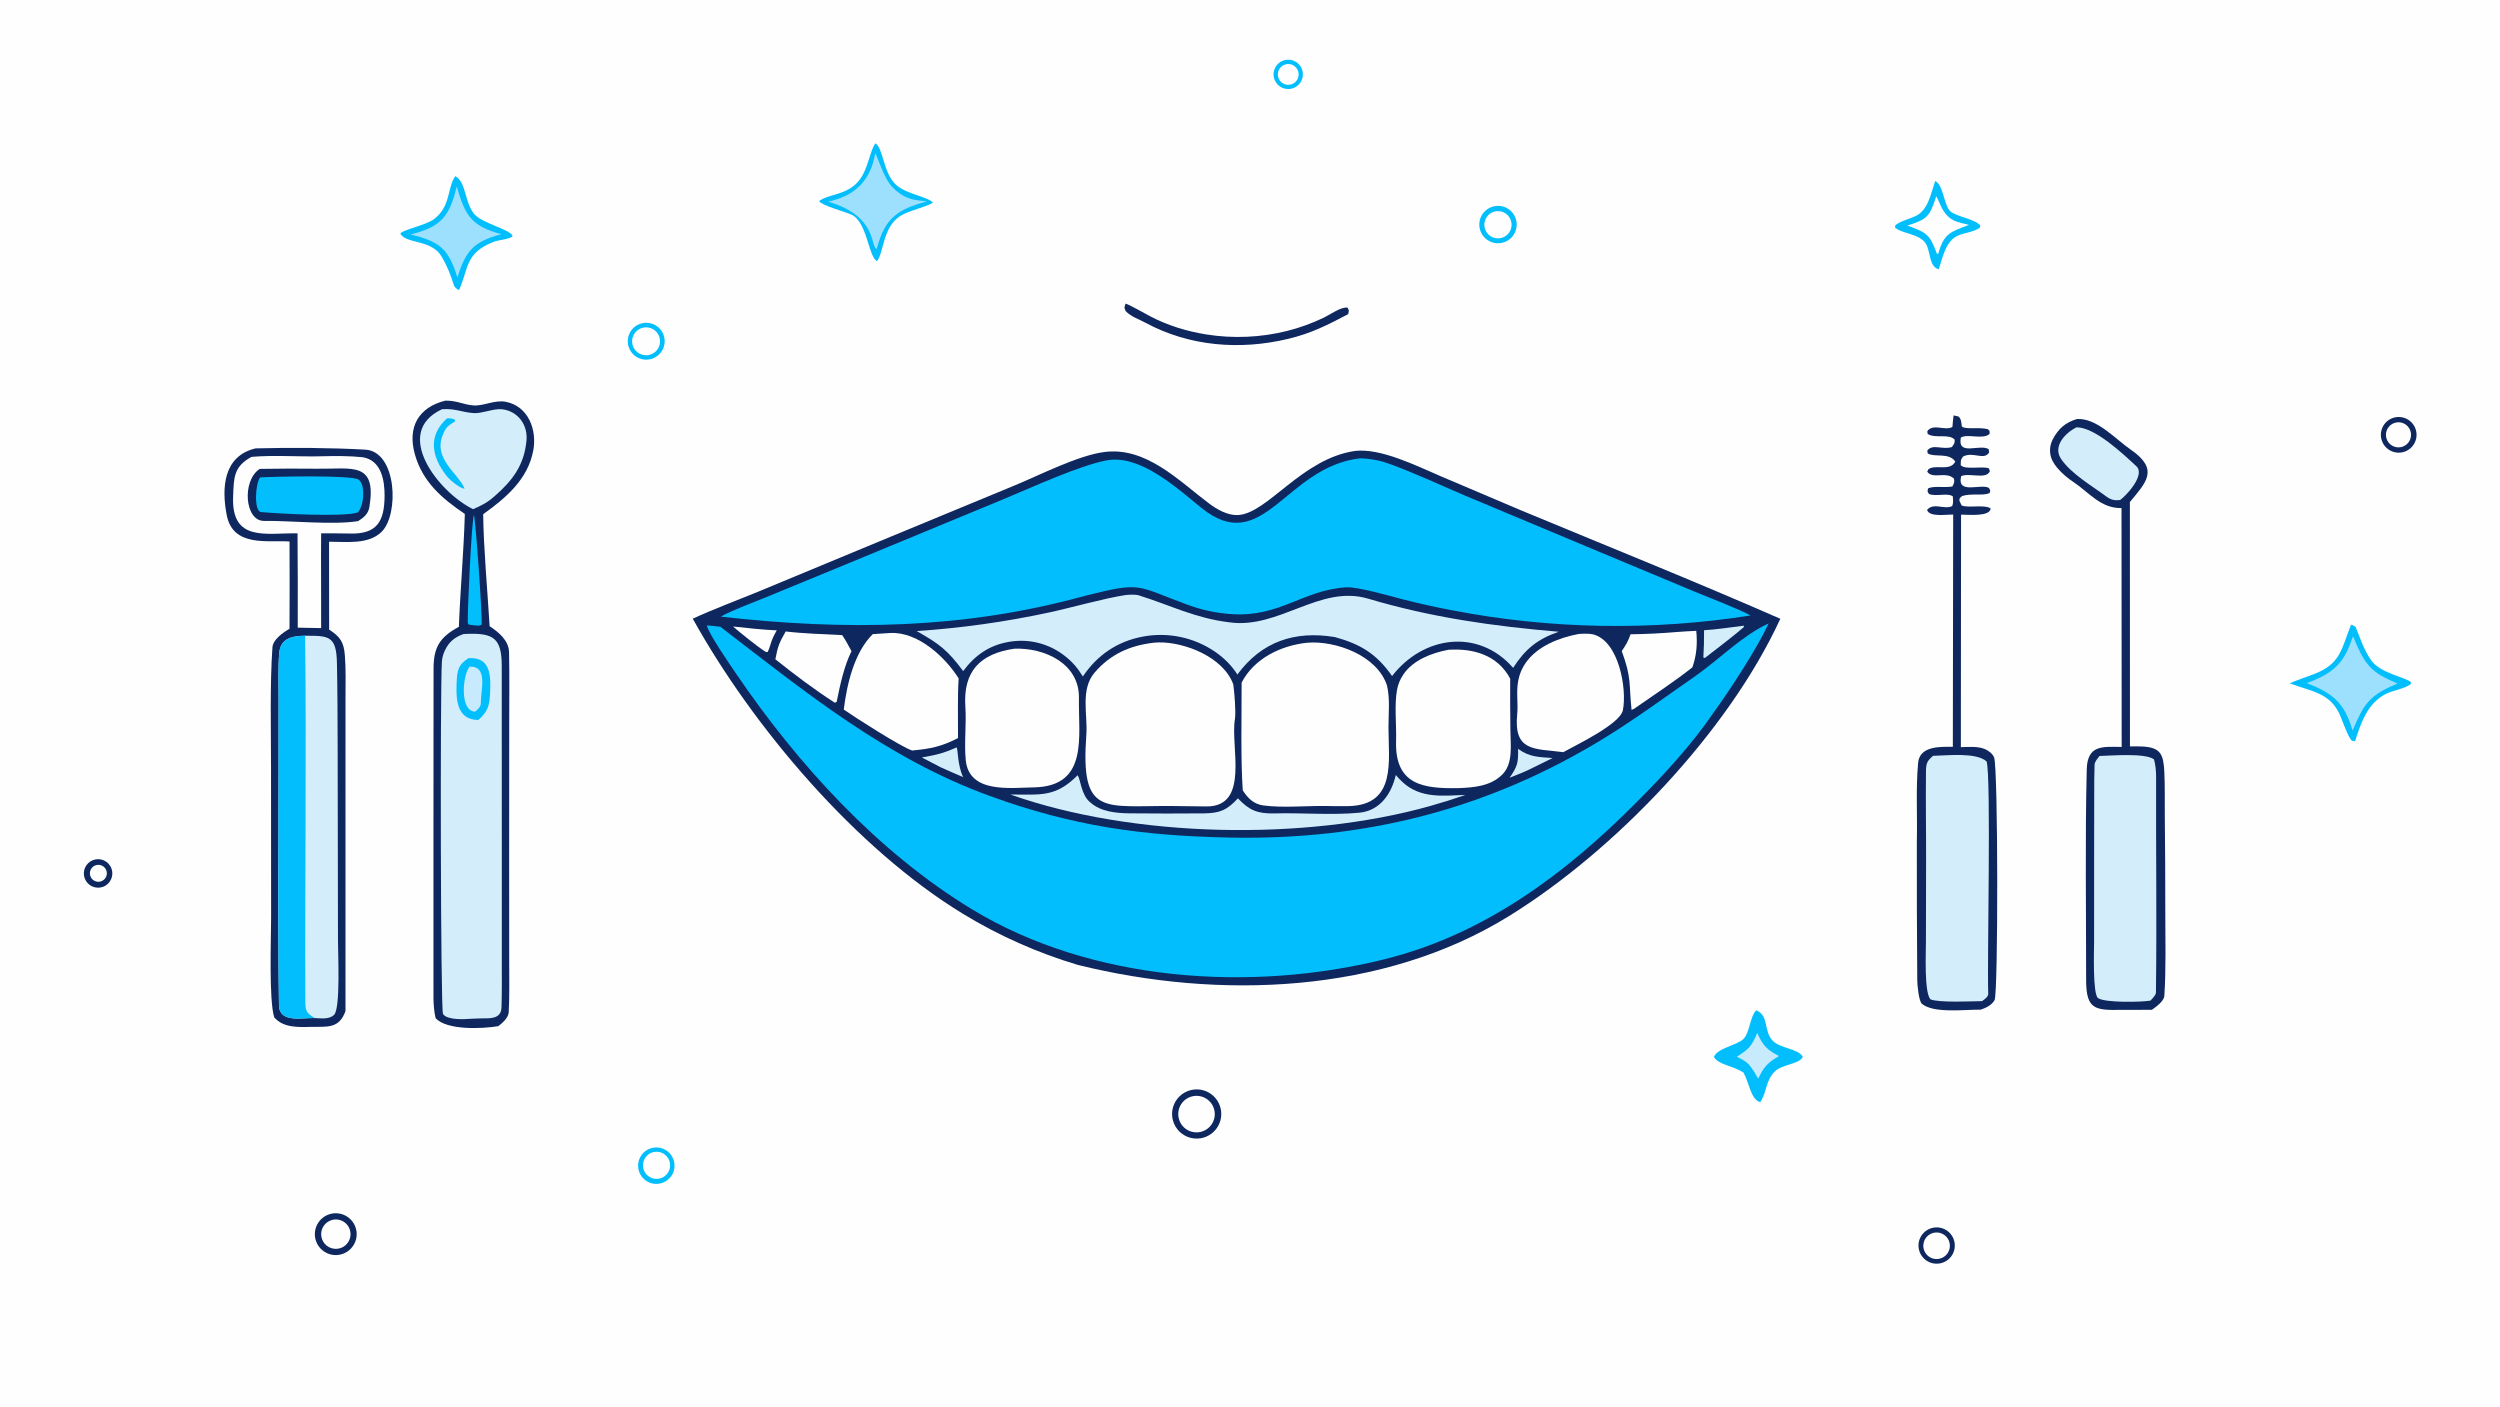 <svg version="1.1" xmlns="http://www.w3.org/2000/svg" style="display: block;" viewBox="0 0 2048 1152" width="1820" height="1024" preserveAspectRatio="none">
<path transform="translate(0,0)" fill="rgb(254,254,254)" d="M 0 0 L 2048 0 L 2048 1152 L 0 1152 L 0 0 z"/>
<path transform="translate(0,0)" fill="rgb(14,39,95)" d="M 1110.02 369.317 C 1131.18 366.84 1160.61 381.631 1180.49 390.137 L 1245.38 417.701 C 1315.79 446.974 1388.8 476.231 1458.44 506.774 C 1415.5 600.008 1322.55 696.901 1236.12 750.307 C 1132.78 814.16 998.588 818.843 883.055 790.289 C 849.915 780.417 818.19 766.304 788.667 748.3 C 701.251 694.96 616.846 595.629 567.516 506.722 C 582.867 499.506 604.925 491.253 621.031 484.617 L 720.684 443.266 L 831.581 397.411 C 852.278 388.841 883.239 372.958 904.705 370.188 C 938.928 365.771 965.522 393.615 990.47 412.366 C 997.016 417.286 1005.82 422.307 1014.3 421.82 C 1038.57 420.425 1066.26 375.667 1110.02 369.317 z"/>
<path transform="translate(0,0)" fill="rgb(3,190,252)" d="M 1448.91 510.525 C 1439.51 530.847 1417.51 564.646 1404.2 582.981 C 1385.99 609.849 1363.03 634.572 1340.37 657.349 C 1282.06 715.961 1215.73 765.4 1134.16 785.635 C 1024.43 812.858 893.961 804.113 796.106 744.626 C 718.726 697.588 653.339 625.809 602.72 551.31 C 597.685 543.899 580.885 519.577 578.997 512.253 C 582.297 512.303 586.78 512.948 590.154 513.338 C 660.068 567.072 726.206 621.04 810.466 651.762 C 878.711 676.645 935.565 684.506 1007.35 685.969 C 1118.46 688.233 1218.96 662.835 1313.99 604.648 C 1338.71 589.513 1364.58 570.579 1388.56 553.891 C 1408.41 540.075 1426.7 520.835 1448.91 510.525 z"/>
<path transform="translate(0,0)" fill="rgb(3,190,252)" d="M 1114.3 375.354 C 1122.53 375.557 1130.66 377.116 1138.37 379.966 C 1157.52 386.864 1180.2 397.386 1199.29 405.528 L 1298.94 447.266 L 1387.85 484.393 C 1397.54 488.408 1426.1 499.436 1434.07 504.072 C 1352.92 516.823 1270.18 515.385 1189.53 499.822 C 1175.97 497.253 1162.49 494.26 1149.12 490.847 C 1139.24 488.281 1112.24 480.476 1102.95 481.01 C 1067.62 483.044 1048.77 505.565 1009.02 502.985 C 996.648 502.188 984.461 499.595 972.839 495.285 C 929.854 479.472 935.776 476.192 888.69 488.022 C 788.953 515.54 692.268 516.47 590.51 505.043 C 597.718 500.638 618.886 492.655 627.452 489.164 L 693.828 461.853 L 823.049 408.409 C 845.546 399.105 883.603 381.509 906.237 377.099 C 933.801 371.728 964.062 399.658 984.129 415.903 C 1034.89 456.993 1052.97 382.18 1114.3 375.354 z"/>
<path transform="translate(0,0)" fill="rgb(254,254,254)" d="M 945.251 526.364 C 946.551 526.232 947.856 526.154 949.163 526.132 C 970.6 525.768 1002.27 538.203 1010.31 560.54 C 1011.2 566.848 1012.63 583.4 1011.62 589.246 C 1007.83 611.21 1024.11 660.639 988.387 660.468 C 978.602 660.421 969.735 660.188 960.655 660.131 C 904.002 659.633 884.987 669.243 889.943 601.468 C 891.119 585.385 884.881 564.601 896.681 550.874 C 909.879 535.522 925.776 528.675 945.251 526.364 z"/>
<path transform="translate(0,0)" fill="rgb(211,237,251)" d="M 922.242 487.31 C 925.23 486.994 930.257 486.766 933.051 487.64 C 959.222 495.83 978.959 506.232 1006.81 509.652 C 1047.62 515.595 1081.24 478.556 1120.71 490.29 C 1172.77 505.768 1222.93 512.817 1276.91 517.406 C 1259.45 523.425 1249.41 531.637 1239.56 546.976 C 1211.02 514.341 1165.82 520.744 1140.39 553.688 C 1127.65 535.386 1114.36 527.482 1093.48 521.762 C 1060.79 516.361 1033.64 525.304 1013.65 552.444 C 1008.83 544.787 1002.53 538.674 995.081 533.575 C 977.741 521.839 956.448 517.47 935.887 521.431 C 915.126 525.401 898.836 536.586 887.071 554.02 C 882.723 546.955 878.216 541.644 871.524 536.611 C 858.964 527.051 843.039 523.045 827.451 525.526 C 810.867 528.101 798.865 536.389 789.012 549.638 C 776.465 532.508 769.184 527.137 750.935 516.84 C 787.243 514.418 823.328 509.367 858.906 501.726 C 878.334 497.574 903.5 490.203 922.242 487.31 z"/>
<path transform="translate(0,0)" fill="rgb(254,254,254)" d="M 1070.93 526.386 C 1094.09 524.509 1128.17 536.723 1136.25 561.486 C 1138.82 572.658 1137.44 584.284 1137.44 595.707 C 1137.42 623.279 1144.19 659.178 1104.93 660.209 C 1098.45 660.379 1091.89 660.189 1085.43 660.105 C 1069.39 659.95 1050.68 661.725 1035.12 659.683 C 1027.04 658.622 1022.31 653.854 1018.06 647.287 C 1016.31 621.357 1017.18 585.707 1017.14 559.031 C 1027.38 539.183 1049.53 528.586 1070.93 526.386 z"/>
<path transform="translate(0,0)" fill="rgb(254,254,254)" d="M 1186.43 532.175 C 1207.07 530.818 1226.92 536.511 1237.15 555.835 C 1237.07 570.008 1237.13 584.181 1237.32 598.353 C 1237.43 609.982 1239.72 625.318 1230.74 634.29 C 1221.1 643.911 1207.52 644.982 1194.68 645.473 C 1166.21 645.98 1142.52 643.066 1143.67 606.809 C 1144.07 594.18 1142.16 577.046 1144.46 564.867 C 1145.31 560.374 1147.08 556.104 1149.66 552.323 C 1157.78 540.438 1172.82 534.815 1186.43 532.175 z"/>
<path transform="translate(0,0)" fill="rgb(254,254,254)" d="M 831.025 531.271 C 855.463 530.367 884.358 543.243 883.863 571.781 C 883.316 603.325 891.922 643.826 847.25 644.857 C 827.808 645.131 793.951 650.043 791.161 622.695 C 789.721 608.574 791.792 593.074 790.832 578.868 C 788.874 549.91 802.72 535.369 831.025 531.271 z"/>
<path transform="translate(0,0)" fill="rgb(254,254,254)" d="M 729.545 518.42 C 751.865 517.372 774.172 537.922 785.325 555.592 C 784.368 569.742 784.87 589.898 784.804 604.494 C 771.175 611.445 762.416 613.284 747.248 614.656 C 739.006 612.267 699.664 587.117 691.227 581.104 C 693.763 560.436 699.756 534.296 715.013 519.323 L 729.545 518.42 z"/>
<path transform="translate(0,0)" fill="rgb(254,254,254)" d="M 1293.26 519.217 C 1296.64 519.01 1301.87 518.72 1305.17 519.579 C 1326.16 525.033 1332.94 564.086 1329.48 581.625 C 1327.23 593.015 1290.98 610.27 1280.61 616.019 C 1256.86 613.017 1239.77 615.766 1242.92 584.574 C 1243.78 576.044 1241.88 566.537 1243.82 557.059 C 1244.8 552.017 1246.82 547.234 1249.75 543.014 C 1259.35 529.173 1277.23 522.261 1293.26 519.217 z"/>
<path transform="translate(0,0)" fill="rgb(211,237,251)" d="M 1014.11 653.831 C 1023.33 663.624 1029.98 666.422 1043.7 666.195 C 1066.75 665.524 1090.61 667.788 1113.5 665.614 C 1130.62 663.99 1139.93 649.994 1143.44 634.711 C 1145.11 636.749 1146.93 638.669 1148.87 640.458 C 1163.62 654.122 1181.92 651.756 1200.5 651.048 C 1190.96 654.368 1181.31 657.392 1171.58 660.117 C 1068.96 689.037 928.349 686.286 827.738 650.728 C 852.472 650.649 864.526 653.253 882.775 634.964 C 885.179 637.782 885.555 651.044 893.039 657.052 C 901.571 664.808 914.357 666.043 925.671 666.122 C 945.577 666.261 966.061 666.396 986.05 666.154 C 999.293 665.993 1005.02 663.607 1014.11 653.831 z"/>
<path transform="translate(0,0)" fill="rgb(254,254,254)" d="M 1374.07 517.587 C 1378.98 517.125 1384.6 516.946 1389.59 516.666 C 1390.55 527.288 1389.94 536.383 1386.42 546.516 C 1372.37 557.711 1355.44 568.805 1340.52 579.186 C 1338.97 580.469 1338.37 580.641 1336.58 581.426 C 1334.26 559.75 1336.78 555.579 1328.53 533.235 C 1332.2 527.7 1333.42 525.918 1335.76 519.487 C 1348.55 519.316 1361.33 518.683 1374.07 517.587 z"/>
<path transform="translate(0,0)" fill="rgb(254,254,254)" d="M 643.646 517.165 C 657.507 518.857 675.858 519.451 689.891 520.158 C 692.599 523.971 695.256 529.151 697.551 533.325 C 691.406 545.564 688.123 561.388 685.432 574.638 C 684.85 575.432 685.08 575.08 683.731 575.446 C 666.482 564.327 651.256 552.719 635.178 539.977 C 637.081 529.529 638.515 526.041 643.646 517.165 z"/>
<path transform="translate(0,0)" fill="rgb(211,237,251)" d="M 1427.64 512.549 L 1428.58 512.416 L 1428.45 513.679 C 1418.75 522.028 1406.83 530.919 1396.6 538.899 L 1395.39 538.471 C 1395.84 531.041 1396.03 523.598 1395.96 516.155 C 1405.21 515.66 1418.18 513.73 1427.64 512.549 z"/>
<path transform="translate(0,0)" fill="rgb(254,254,254)" d="M 600.482 513.099 C 612.593 514.432 624.137 515.698 636.33 516.274 C 633.491 521.316 632.726 522.8 631.04 528.285 C 630.439 530.554 629.848 531.786 628.9 533.944 L 627.578 534.057 C 620.793 529.954 606.749 518.469 600.482 513.099 z"/>
<path transform="translate(0,0)" fill="rgb(211,237,251)" d="M 783.704 612.098 C 784.784 613.478 784.295 626.479 788.979 636.469 C 782.974 633.984 776.675 631.082 770.69 628.454 L 755.154 620.358 C 767.141 618.265 772.633 616.999 783.704 612.098 z"/>
<path transform="translate(0,0)" fill="rgb(211,237,251)" d="M 1243.61 613.304 C 1252.94 620.16 1260.74 619.999 1271.89 620.829 L 1255.46 628.895 C 1249.48 632.047 1242.95 634.468 1236.66 636.973 C 1243.35 627.324 1243.77 624.541 1243.61 613.304 z"/>
<path transform="translate(0,0)" fill="rgb(14,39,95)" d="M 209.337 367.229 L 209.906 367.211 C 238.736 366.496 270.834 366.688 299.237 368.251 C 325.165 369.678 327.228 421.549 312.447 435.734 C 301.544 446.196 283.698 443.616 269.557 443.668 L 269.637 515.638 C 278.54 521.445 281.621 525.671 282.493 536.523 C 283.403 547.828 283.062 559.172 283.047 570.513 L 283.022 629.521 L 283.031 827.987 C 277.824 842.934 267.734 840.709 254.406 841.023 C 243.951 841.271 232.077 841.779 224.675 833.241 C 220.17 819.183 222.094 768.001 222.094 751.151 L 222.031 629.246 C 222.022 599.96 221.043 559.885 223.187 530.12 C 223.637 523.869 231.747 518.06 237.161 514.973 C 237.297 491.148 237.305 467.321 237.183 443.496 C 219.651 442.208 190.889 448.464 185.733 421.886 C 181.431 399.71 182.896 373.506 209.337 367.229 z"/>
<path transform="translate(0,0)" fill="rgb(211,237,251)" d="M 257.841 833.801 C 248.015 833.381 228.769 838.254 228.534 823.304 C 227.564 761.566 228.112 699.71 228.16 637.941 L 228.214 572.415 C 228.218 560.084 227.732 547.139 228.734 534.887 C 229.754 522.408 239.964 520.756 249.945 520.674 C 269.33 520.637 275.521 520.72 276.008 542.658 C 276.518 565.649 276.497 588.639 276.606 611.634 L 276.863 769.743 C 276.837 780.594 279.053 825.73 273.696 831.143 C 270.227 834.648 264.281 834.15 259.758 833.914 C 259.119 833.88 258.48 833.843 257.841 833.801 z"/>
<path transform="translate(0,0)" fill="rgb(3,190,252)" d="M 257.841 833.801 C 248.015 833.381 228.769 838.254 228.534 823.304 C 227.564 761.566 228.112 699.71 228.16 637.941 L 228.214 572.415 C 228.218 560.084 227.732 547.139 228.734 534.887 C 229.754 522.408 239.964 520.756 249.945 520.674 C 251.123 620.604 249.694 720.789 250.137 820.73 C 250.171 828.343 251.34 829.788 257.841 833.801 z"/>
<path transform="translate(0,0)" fill="rgb(254,254,254)" d="M 206.031 374.188 C 224.599 372.546 245.288 374.229 264.031 373.679 C 274.452 373.374 287.189 373.37 297.274 374.487 C 312.537 377.144 315.052 393.669 315.047 405.668 C 315.038 427.319 308.692 437.744 286.243 436.949 C 279.669 436.716 270.122 436.869 263.073 436.797 C 262.897 450.098 263.048 463.751 263.039 477.083 L 263.076 514.412 L 243.911 514.044 C 243.996 488.303 243.937 462.562 243.736 436.822 C 218.381 436.274 189.475 444.349 190.971 406.743 C 191.584 391.332 191.243 382.17 206.031 374.188 z"/>
<path transform="translate(0,0)" fill="rgb(14,39,95)" d="M 212.812 384.032 C 228.185 383.794 245.502 383.66 260 383.881 C 288.055 384.309 308.837 377.49 302.602 415.329 C 301.651 421.097 297.756 423.994 293.361 426.803 C 272.574 430.097 238.176 426.356 216.254 426.617 C 200.425 426.806 197.997 393.496 212.812 384.032 z"/>
<path transform="translate(0,0)" fill="rgb(3,190,252)" d="M 213.023 390.992 C 223.386 390.352 288.189 388.822 293.882 392.877 C 295.949 394.35 296.898 397.484 297.223 399.909 C 298.094 406.404 297.27 414.329 293.257 419.652 C 281.733 423.604 228.094 420.71 213.837 419.376 C 208.106 418.839 208.909 396.976 213.023 390.992 z"/>
<path transform="translate(0,0)" fill="rgb(14,39,95)" d="M 364.786 328.122 C 374.567 328.009 379.269 331.388 387.946 332.042 C 396.14 332.66 405.269 327.31 414.323 329.068 C 432.795 332.653 440.057 352.011 436.851 368.966 C 432.361 392.824 414.332 407.832 395.83 421.132 C 396.08 448.226 399.441 484.923 401.102 512.85 C 408.428 517.736 416.825 524.461 417.016 534.201 C 417.4 553.757 417.186 573.377 417.152 592.942 L 417.096 707.251 L 417.147 788.44 C 417.169 801.579 417.456 815.914 416.742 829.038 C 416.497 833.548 411.614 837.84 408.202 840.424 C 395.542 842.581 365.854 844.007 356.863 833.845 C 355.693 829.195 355.106 822.433 355.098 817.595 C 354.952 727.626 355.199 637.639 355.17 547.669 C 355.164 530.027 360.321 521.751 375.909 513.364 C 377.056 482.734 379.938 451.677 380.786 420.916 C 362.104 408.334 346.19 394.669 339.855 372.065 C 333.67 349.997 342.593 333.692 364.786 328.122 z"/>
<path transform="translate(0,0)" fill="rgb(211,237,251)" d="M 379.723 519.285 C 380.476 519.232 381.23 519.194 381.984 519.169 C 404.905 518.231 411.024 523.034 411.029 545.791 C 411.042 603.025 411.078 660.263 411.081 717.497 L 411.073 788.029 C 411.069 800.391 411.252 812.812 410.816 825.159 C 410.476 834.782 401.227 834.048 394.25 834.052 C 385.788 834.037 375.362 835.894 367.245 833.329 C 365.746 832.855 363.534 831.815 362.886 830.266 C 360.928 825.579 360.519 567.655 361.982 542.135 C 362.19 538.518 363.087 535.601 364.634 532.345 C 367.827 525.628 372.795 521.674 379.723 519.285 z"/>
<path transform="translate(0,0)" fill="rgb(3,190,252)" d="M 383.835 539.039 C 402.203 537.9 402.13 553.776 401.485 567.784 C 401.011 578.06 399.588 582.949 391.815 589.66 C 374.502 589.601 373.467 573.366 374.032 559.979 C 374.465 549.715 374.949 544.524 383.835 539.039 z"/>
<path transform="translate(0,0)" fill="rgb(199,234,252)" d="M 384.738 545.927 C 400.147 545.563 393.768 565.058 393.925 575.385 C 393.98 578.983 391.696 580.6 389.263 582.864 C 376.157 582.458 379.079 552.29 384.738 545.927 z"/>
<path transform="translate(0,0)" fill="rgb(211,237,251)" d="M 362.091 335.166 C 372.654 334.307 378.084 337.639 388.142 338.339 C 394.737 338.797 404.315 334.484 411.043 335.164 C 424.276 336.502 432.765 348.256 431.241 361.25 C 429.356 381.25 419.494 393.877 405.259 406.296 C 399.532 411.398 394.52 414.057 387.532 417.005 C 359.148 403.146 320.996 354.266 362.091 335.166 z"/>
<path transform="translate(0,0)" fill="rgb(3,190,252)" d="M 366.24 342.598 C 369.418 342.552 369.823 342.645 372.803 343.76 L 372.801 345.012 C 366.636 349.206 365.61 349.226 362.67 356.392 C 354.674 375.881 375.679 387.921 380.657 400.292 C 376.372 399.889 368.453 393.096 365.812 389.724 C 353.265 373.701 350.566 356.61 366.24 342.598 z"/>
<path transform="translate(0,0)" fill="rgb(3,190,252)" d="M 388.183 421.619 C 389.584 424.436 395.359 506.946 394.534 511.634 L 392.235 512.437 C 389.01 512.295 387.083 512.028 383.967 511.534 L 383.211 510.388 C 382.82 501.338 386.241 429.051 388.183 421.619 z"/>
<path transform="translate(0,0)" fill="rgb(14,39,95)" d="M 1701.5 343.168 C 1717.77 342.299 1732.78 359.472 1745.57 368.305 C 1769.04 384.521 1758.15 395.026 1744.8 411.154 L 1744.86 611.322 C 1748.21 611.226 1751.56 611.245 1754.91 611.38 C 1769.84 612.113 1772.32 617.64 1773.01 632.044 C 1773.6 644.263 1773.29 656.58 1773.41 668.816 C 1773.7 695.071 1773.84 721.328 1773.82 747.584 C 1773.83 769.173 1774.47 794.022 1773.03 815.594 C 1772.74 820.012 1766.22 824.615 1762.8 827.039 L 1737.75 827.08 C 1716.36 827.443 1708.95 826.892 1708.96 802.63 C 1708.98 745.203 1708.07 687.641 1709.46 630.248 C 1709.95 609.918 1722.35 611.547 1738.07 611.745 L 1737.94 416.125 C 1720.78 416.43 1711.59 403.415 1697.91 394.313 C 1691.48 390.038 1682.76 382.246 1680.32 374.815 C 1678.73 369.874 1679.18 364.504 1681.58 359.902 C 1686.31 350.834 1692.13 345.982 1701.5 343.168 z"/>
<path transform="translate(0,0)" fill="rgb(211,237,251)" d="M 1719.96 619.148 C 1730.05 618.867 1757.4 616.574 1764.53 621.903 C 1765.71 625.736 1766.29 631.54 1766.28 635.627 C 1766.07 694.725 1766.92 753.891 1766.14 812.964 C 1766.12 815.014 1763.04 818.019 1761.65 819.499 C 1754.67 820.756 1724.64 821.42 1718.77 817.488 C 1714.16 814.407 1715.49 777.536 1715.48 771.339 L 1715.51 702.61 L 1715.59 651.49 C 1715.61 643.249 1715.55 634.569 1715.87 626.32 C 1715.97 623.79 1718.34 621.147 1719.96 619.148 z"/>
<path transform="translate(0,0)" fill="rgb(211,237,251)" d="M 1701.01 349.973 C 1716.26 349.902 1739.04 371.635 1750.1 381.832 C 1757.61 388.759 1742.47 405.367 1736.81 409.531 C 1732.05 410.064 1729.26 409.353 1725.38 406.547 C 1713.53 397.773 1696.98 388.245 1688.56 376.074 C 1681.21 365.451 1692.11 354.427 1701.01 349.973 z"/>
<path transform="translate(0,0)" fill="rgb(14,39,95)" d="M 1600.39 340.207 L 1604.48 341.145 C 1606.75 343.297 1606.66 345.982 1607.13 349.261 C 1610.08 352.032 1620.81 349.579 1628.46 351.498 C 1630.29 353.432 1629.85 352.41 1629.85 355.39 C 1624.44 360.37 1611.62 354.885 1606.29 358.412 C 1603.46 373.992 1622.01 363.201 1629.16 367.907 L 1629.51 370.571 C 1625.2 377.455 1616.48 369.469 1608.07 373.945 C 1605.81 377.496 1606.46 376.424 1606.24 380.972 C 1609.57 385.036 1623.81 381.534 1629.33 383.588 L 1630.1 385.96 C 1627.12 392.942 1613.45 387.011 1606.61 389.921 C 1602.77 405.53 1622.9 395.701 1629.39 399.638 C 1630.68 402.513 1630.7 401.41 1629.77 403.887 C 1624.12 406.277 1615.27 403.792 1607.39 406.238 C 1604.94 408.486 1605.36 407.433 1605.16 410.184 C 1605.68 411.272 1606.3 412.559 1607.01 414.046 C 1612.86 416.175 1625.4 413.073 1630.71 416.34 C 1630.52 423.382 1612.09 421.494 1606.5 421.481 L 1606.33 611.91 C 1612.59 611.798 1620.04 611.025 1625.93 613.464 C 1628.88 614.688 1632.55 617.416 1633.62 620.48 C 1636.88 629.831 1636.95 813.275 1633.98 818.997 C 1631.81 823.18 1626.86 825.494 1622.61 826.913 C 1609.25 826.744 1584.32 830.176 1574.49 822.177 C 1571.89 820.063 1570.66 806.913 1570.63 802.943 C 1570.3 765.003 1570.23 727.243 1570.27 689.275 C 1570.8 667.94 1569.36 645.949 1571.33 624.708 C 1572.65 610.561 1590.17 611.636 1599.76 611.647 L 1600.05 421.413 C 1594.39 421.348 1580.32 423.679 1578.66 417.577 C 1584.23 411.231 1592.41 417.648 1599.26 414.482 C 1600.34 411.682 1599.93 409.543 1599.75 406.515 C 1595.21 403.308 1586.03 407.032 1580.18 404.523 C 1578.75 401.925 1578.96 403.092 1579.42 400.124 C 1583.29 397.685 1592.7 399.623 1599.4 398.43 C 1600.69 395.621 1601.36 394.868 1600.67 391.978 C 1594.16 385.669 1583.3 392.858 1578.77 386.293 L 1579.76 384.299 C 1585.67 379.983 1597.34 386.429 1601.77 378.064 C 1596.63 370.336 1584.97 374.865 1579.18 371.354 L 1578.85 368.974 C 1583.31 363.24 1591.04 368.598 1599.01 366.14 C 1601.28 362.508 1601.1 363.783 1601.32 360.175 C 1596.91 354.78 1584.98 359.544 1579.07 355.285 L 1578.9 353.077 C 1583.74 346.453 1593.69 353.312 1599.44 349.604 C 1599.65 346.461 1599.97 343.327 1600.39 340.207 z"/>
<path transform="translate(0,0)" fill="rgb(211,237,251)" d="M 1583.58 619.024 C 1595.72 618.758 1618.91 616.007 1627.45 623.641 C 1631.27 636.681 1627.78 788.828 1628.76 813.829 C 1628.86 816.371 1625.77 818.439 1623.7 819.921 C 1614.7 820.053 1588.62 821.358 1581.37 818.45 C 1576.22 812.18 1577.72 780.908 1577.72 770.888 L 1577.85 705.088 C 1577.93 680.6 1577.44 655.656 1577.77 631.172 C 1577.85 624.766 1579.07 622.878 1583.58 619.024 z"/>
<path transform="translate(0,0)" fill="rgb(3,190,252)" d="M 1926.02 511.549 C 1927.08 511.799 1929.63 513.198 1929.82 513.668 C 1933.93 523.684 1936.22 531.825 1942.5 540.812 C 1949.98 551.529 1970.31 554.441 1975.21 558.801 L 1974.67 560.525 C 1968.39 564.659 1960.23 565.205 1953.85 568.646 C 1939.15 576.565 1933.98 592.348 1929.27 607.07 L 1926.65 606.576 C 1923.98 604.554 1919.08 590.912 1917.41 586.846 C 1909.29 566.976 1893.44 566.491 1875.77 559.632 C 1878.2 558.346 1891.63 553.57 1895.13 552.271 C 1917.82 543.842 1918.09 531.057 1926.02 511.549 z"/>
<path transform="translate(0,0)" fill="rgb(157,224,253)" d="M 1927.57 521.105 C 1929.15 524.009 1929.38 525.516 1930.65 528.386 C 1939.25 547.67 1945.85 551.894 1964.07 559.847 L 1963.11 560.239 C 1941.15 569.357 1936.33 576.542 1927.26 598.316 C 1920.39 575.228 1911.12 567.901 1889.67 559.39 C 1893.39 558.148 1897.01 556.656 1900.52 554.925 C 1916.88 546.898 1922.1 537.133 1927.57 521.105 z"/>
<path transform="translate(0,0)" fill="rgb(3,190,252)" d="M 717.026 117.391 C 723.571 120.793 723.391 141.746 734.128 151.452 C 742.562 159.075 760.087 161.094 764.245 165.931 C 759.852 169.261 744.22 172.462 737.273 177.025 C 722.89 186.472 724.2 206.768 718.416 213.886 C 711.255 210.187 710.505 181.454 697.224 175.662 C 691.066 172.977 673.576 168.5 671.004 164.694 C 679.267 158.158 696.947 160.416 706.329 144.003 C 711.599 134.785 712.737 124.015 717.026 117.391 z"/>
<path transform="translate(0,0)" fill="rgb(157,224,253)" d="M 716.94 125.564 C 718.988 128.255 723.986 146.132 731.036 153.251 C 740.121 162.424 746.945 163.991 759.446 164.817 C 735.623 171.516 725.294 177.949 718.477 202.818 L 718.104 203.909 C 712.716 201.592 718.935 177.077 678.445 165.158 C 700.225 160.417 713.285 148.079 716.94 125.564 z"/>
<path transform="translate(0,0)" fill="rgb(3,190,252)" d="M 372.95 144.277 C 381.753 148.757 380.546 165.047 388.089 174.846 C 394.469 183.135 419.151 187.877 419.922 193.624 C 415.98 196.349 409.172 196.205 404.023 198.226 C 380.624 207.411 383.901 220.492 376.02 237.629 C 374.244 236.738 372.443 235.529 371.815 233.595 C 368.755 224.167 366.512 218.175 361.789 210.149 C 353.365 195.833 332.788 200.01 327.945 191.39 C 328.981 188.381 349.115 184.459 355.689 179.354 C 369.509 168.624 366.148 154.09 372.95 144.277 z"/>
<path transform="translate(0,0)" fill="rgb(157,224,253)" d="M 374.148 152.672 C 380.917 176.42 386.216 185.309 410.641 191.78 C 388.193 197.854 381.496 205.2 374.708 227.266 C 367.32 203.487 360.223 197.886 336.345 192.018 C 361.494 185.868 368.364 177.062 374.148 152.672 z"/>
<path transform="translate(0,0)" fill="rgb(3,190,252)" d="M 1438.66 827.423 C 1449.54 831.81 1444.31 844.47 1452.45 852.594 C 1458.59 858.719 1473.49 858.946 1476.86 865.531 C 1474.17 871.72 1460.08 871.435 1453.88 877.599 C 1446.04 885.392 1447.78 894.177 1441.96 902.656 C 1434.27 900.723 1432.71 886.162 1428.25 878.407 C 1419.03 872.509 1407.48 872.042 1404.05 865.603 C 1406.96 858.33 1422.45 856.31 1428.04 851.079 C 1433.56 845.901 1433.17 833.365 1438.66 827.423 z"/>
<path transform="translate(0,0)" fill="rgb(199,234,252)" d="M 1439.5 846.017 C 1444.34 856.56 1447.29 859.546 1457.34 864.929 C 1448.13 870.29 1444.84 873.804 1440.42 883.299 C 1439.42 882.323 1438.01 879.299 1437.11 877.922 C 1432.12 870.332 1430.72 869.425 1422.76 865.414 C 1432.5 859.536 1435.29 856.437 1439.5 846.017 z"/>
<path transform="translate(0,0)" fill="rgb(3,190,252)" d="M 1585.3 148.222 C 1592.16 151.467 1592.29 168.069 1597.83 173.131 C 1602.54 177.432 1618.22 179.381 1622.32 184.746 L 1621.83 186.501 C 1617.28 189.998 1609.18 190.604 1603.77 193.042 C 1593.92 197.487 1591.48 210.53 1588.24 220.531 C 1580.12 218.42 1581.62 206.332 1577.78 199.82 C 1572.63 191.081 1557.74 191.654 1552.29 186.182 L 1552.77 184.382 C 1556.57 181.223 1563.91 179.379 1568.94 177.112 C 1579.47 172.356 1581.53 159.22 1585.3 148.222 z"/>
<path transform="translate(0,0)" fill="rgb(254,254,254)" d="M 1586.15 160.769 C 1587.46 162.534 1589.96 169.364 1591.8 172.272 C 1597.45 181.18 1603.42 181.865 1613.02 184.169 C 1597.25 190.11 1592.59 191.166 1587.68 208.013 L 1586.67 207.636 C 1580.8 191.795 1578.47 190.583 1562.54 184.721 C 1579.03 179.656 1580.97 176.962 1586.15 160.769 z"/>
<path transform="translate(0,0)" fill="rgb(14,39,95)" d="M 922.061 248.649 C 925.599 249.702 938.287 256.966 942.448 259.149 C 956.515 266.529 972.35 271.368 988.007 273.879 C 1010.06 277.415 1032.6 276.463 1054.27 271.079 C 1064.76 268.45 1074.94 264.759 1084.68 260.063 C 1089.74 257.565 1098.68 251.132 1103.88 251.958 C 1105.37 254.739 1105.05 253.49 1104.47 257.272 C 1087.34 266.279 1074.13 273.034 1055.15 277.559 C 1015.7 286.966 974.243 283.713 938.256 264.266 C 932.434 261.119 927.037 259.676 922.157 254.834 C 920.767 251.172 920.884 252.784 922.061 248.649 z"/>
<path transform="translate(0,0)" fill="rgb(14,39,95)" d="M 978.292 892.315 C 989.13 891.225 998.872 898.946 1000.29 909.747 C 1001.7 920.547 994.273 930.516 983.52 932.252 C 976.272 933.422 968.961 930.557 964.438 924.774 C 959.915 918.991 958.896 911.205 961.778 904.453 C 964.66 897.7 970.987 893.05 978.292 892.315 z"/>
<path transform="translate(0,0)" fill="rgb(254,254,254)" d="M 975.291 898.318 C 983.122 895.608 991.663 899.781 994.339 907.622 C 997.015 915.464 992.807 923.987 984.954 926.63 C 977.148 929.258 968.686 925.08 966.026 917.285 C 963.366 909.49 967.508 901.011 975.291 898.318 z"/>
<path transform="translate(0,0)" fill="rgb(14,39,95)" d="M 269.973 994.415 C 275.898 992.571 282.356 994.074 286.858 998.344 C 291.36 1002.61 293.202 1008.98 291.674 1015 C 290.146 1021.01 285.486 1025.73 279.492 1027.33 C 270.48 1029.74 261.195 1024.5 258.604 1015.54 C 256.012 1006.58 261.066 997.187 269.973 994.415 z"/>
<path transform="translate(0,0)" fill="rgb(254,254,254)" d="M 270.728 999.57 C 274.844 997.956 279.513 998.727 282.89 1001.58 C 286.267 1004.43 287.808 1008.91 286.904 1013.23 C 286 1017.56 282.796 1021.04 278.559 1022.31 C 272.378 1024.15 265.846 1020.79 263.746 1014.69 C 261.647 1008.59 264.726 1001.93 270.728 999.57 z"/>
<path transform="translate(0,0)" fill="rgb(3,190,252)" d="M 1225.53 168.687 C 1234 167.783 1241.58 173.961 1242.4 182.438 C 1243.22 190.915 1236.97 198.434 1228.49 199.174 C 1220.12 199.903 1212.73 193.755 1211.91 185.394 C 1211.1 177.033 1217.18 169.579 1225.53 168.687 z"/>
<path transform="translate(0,0)" fill="rgb(254,254,254)" d="M 1223.14 173.643 C 1228.92 171.43 1235.4 174.34 1237.58 180.132 C 1239.77 185.923 1236.82 192.386 1231.02 194.541 C 1225.26 196.681 1218.85 193.763 1216.68 188.013 C 1214.52 182.262 1217.4 175.84 1223.14 173.643 z"/>
<path transform="translate(0,0)" fill="rgb(3,190,252)" d="M 526.376 264.655 C 534.443 263.021 542.335 268.143 544.128 276.177 C 545.921 284.21 540.956 292.202 532.96 294.153 C 527.644 295.45 522.043 293.774 518.315 289.77 C 514.586 285.766 513.313 280.06 514.985 274.85 C 516.657 269.641 521.013 265.742 526.376 264.655 z"/>
<path transform="translate(0,0)" fill="rgb(254,254,254)" d="M 525.922 268.571 C 531.972 266.721 538.377 270.125 540.229 276.174 C 542.081 282.223 538.68 288.629 532.632 290.483 C 526.58 292.339 520.169 288.936 518.316 282.883 C 516.463 276.83 519.869 270.421 525.922 268.571 z"/>
<path transform="translate(0,0)" fill="rgb(3,190,252)" d="M 532.976 940.515 C 538.137 938.808 543.819 940.043 547.806 943.739 C 551.793 947.435 553.454 953.007 552.141 958.283 C 550.829 963.558 546.75 967.703 541.497 969.1 C 533.7 971.173 525.668 966.674 523.363 958.943 C 521.059 951.212 525.317 943.049 532.976 940.515 z"/>
<path transform="translate(0,0)" fill="rgb(254,254,254)" d="M 535.886 943.447 C 541.797 942.378 547.489 946.197 548.742 952.072 C 549.994 957.947 546.355 963.755 540.522 965.189 C 536.583 966.158 532.43 964.906 529.683 961.922 C 526.937 958.938 526.032 954.696 527.323 950.851 C 528.614 947.006 531.895 944.169 535.886 943.447 z"/>
<path transform="translate(0,0)" fill="rgb(14,39,95)" d="M 1584.8 1005.33 C 1592.9 1004.39 1600.24 1010.15 1601.26 1018.25 C 1602.28 1026.34 1596.58 1033.74 1588.5 1034.83 C 1580.31 1035.94 1572.78 1030.16 1571.75 1021.95 C 1570.72 1013.75 1576.58 1006.28 1584.8 1005.33 z"/>
<path transform="translate(0,0)" fill="rgb(254,254,254)" d="M 1584.96 1009.5 C 1590.81 1008.68 1596.25 1012.68 1597.21 1018.51 C 1598.17 1024.35 1594.3 1029.88 1588.49 1030.98 C 1584.61 1031.71 1580.64 1030.28 1578.11 1027.25 C 1575.58 1024.21 1574.89 1020.05 1576.32 1016.36 C 1577.74 1012.67 1581.05 1010.05 1584.96 1009.5 z"/>
<path transform="translate(0,0)" fill="rgb(14,39,95)" d="M 1959.91 342.427 C 1964.88 340.57 1970.46 341.548 1974.5 344.983 C 1978.54 348.417 1980.4 353.77 1979.37 358.971 C 1978.34 364.172 1974.57 368.406 1969.52 370.036 C 1961.96 372.477 1953.83 368.433 1951.22 360.929 C 1948.61 353.426 1952.47 345.209 1959.91 342.427 z"/>
<path transform="translate(0,0)" fill="rgb(254,254,254)" d="M 1961.46 346.417 C 1966.77 344.557 1972.59 347.316 1974.51 352.605 C 1976.44 357.895 1973.75 363.748 1968.48 365.735 C 1965.02 367.042 1961.12 366.386 1958.28 364.017 C 1955.43 361.648 1954.08 357.933 1954.74 354.29 C 1955.4 350.647 1957.96 347.64 1961.46 346.417 z"/>
<path transform="translate(0,0)" fill="rgb(3,190,252)" d="M 1051.08 49.66 C 1055.18 48.116 1059.8 48.927 1063.13 51.778 C 1066.46 54.629 1067.97 59.067 1067.08 63.358 C 1066.18 67.65 1063.02 71.115 1058.83 72.4 C 1052.63 74.303 1046.03 70.933 1043.93 64.789 C 1041.84 58.645 1045 51.947 1051.08 49.66 z"/>
<path transform="translate(0,0)" fill="rgb(254,254,254)" d="M 1051.15 53.509 C 1055.25 51.21 1060.44 52.662 1062.75 56.756 C 1065.06 60.849 1063.62 66.041 1059.54 68.363 C 1055.43 70.695 1050.22 69.251 1047.9 65.14 C 1045.58 61.03 1047.04 55.817 1051.15 53.509 z"/>
<path transform="translate(0,0)" fill="rgb(14,39,95)" d="M 76.176 704.439 C 82.201 702.131 88.956 705.146 91.262 711.172 C 93.568 717.198 90.551 723.952 84.524 726.256 C 78.5 728.558 71.75 725.543 69.445 719.52 C 67.141 713.497 70.154 706.746 76.176 704.439 z"/>
<path transform="translate(0,0)" fill="rgb(254,254,254)" d="M 78.889 708.51 C 82.367 707.633 85.941 709.552 87.13 712.936 C 88.32 716.32 86.733 720.053 83.471 721.545 C 81.08 722.638 78.276 722.286 76.23 720.635 C 74.184 718.984 73.247 716.318 73.81 713.75 C 74.373 711.182 76.34 709.153 78.889 708.51 z"/>
</svg>